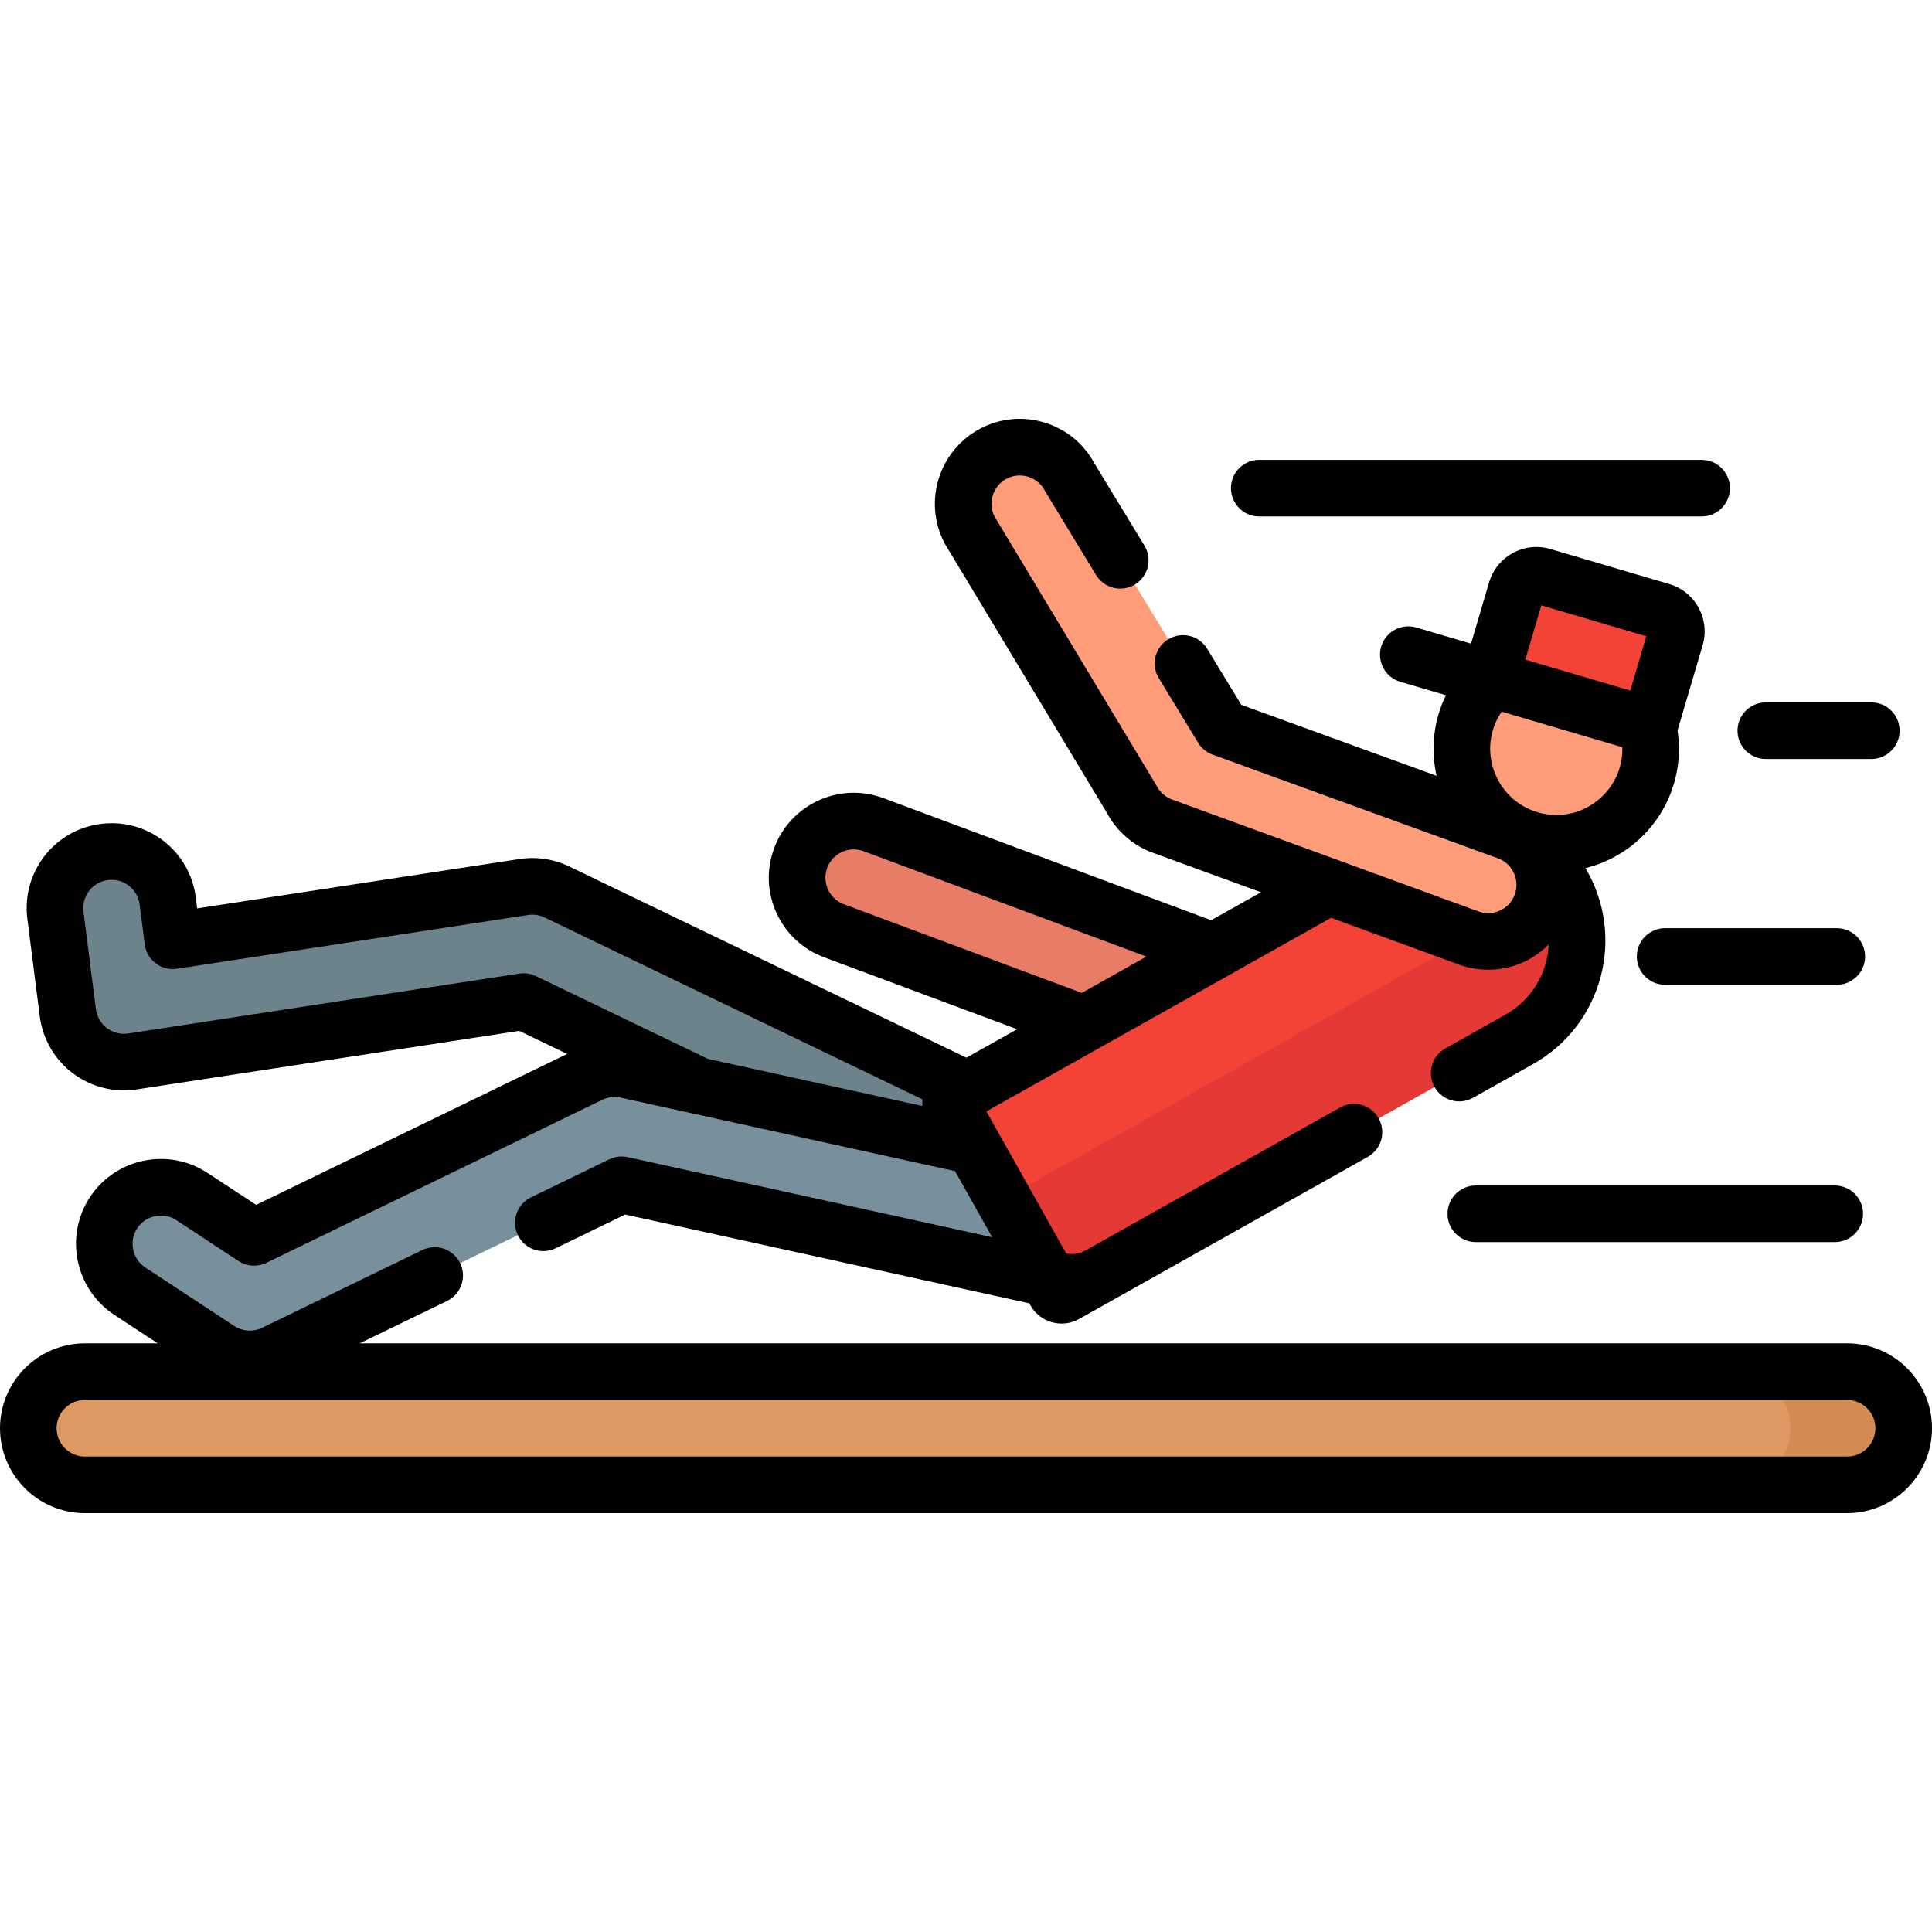 <svg height="512pt" viewBox="0 -111 512 512" width="512pt" xmlns="http://www.w3.org/2000/svg"><path d="m489.5 282.5h-467c-8.285 0-15-6.715-15-15s6.715-15 15-15h467c8.285 0 15 6.715 15 15s-6.715 15-15 15zm0 0" fill="#de9962"/><path d="m489.5 252.5h-30c8.285 0 15 6.715 15 15s-6.715 15-15 15h30c8.285 0 15-6.715 15-15s-6.715-15-15-15zm0 0" fill="#d48b53"/><path d="m345.617 166.074c2.895-7.766-1.055-16.402-8.816-19.293l-105.32-39.234c-7.762-2.895-16.402 1.055-19.293 8.816-2.891 7.766 1.059 16.402 8.82 19.293l105.316 39.238c7.766 2.891 16.402-1.059 19.293-8.82zm0 0" fill="#e87c66"/><path d="m35.121 170.285 103.629-15.863 113.289 54.527c7.465 3.594 16.43.453 20.02-7.012 3.594-7.465.457-16.43-7.008-20.02l-117.473-56.543c-2.727-1.312-5.785-1.77-8.773-1.312l-93.02 14.242-1.34-10.547c-1.047-8.215-8.559-14.031-16.777-12.984-8.219 1.047-14.031 8.559-12.984 16.777l3.289 25.805c1.066 8.371 8.828 14.207 17.148 12.93zm0 0" fill="#6c838c"/><path d="m34.387 231.168 23.578 15.496c4.418 2.902 10.031 3.266 14.789.957l91.988-44.645 116.059 25.508c8.094 1.777 16.098-3.336 17.871-11.43 1.777-8.094-3.34-16.094-11.43-17.871l-121.145-26.625c-3.293-.727-6.734-.32-9.77 1.156l-89.008 43.195-16.457-10.812c-6.922-4.551-16.223-2.625-20.77 4.297-4.559 6.938-2.617 16.23 4.293 20.773zm0 0" fill="#78909c"/><path d="m434.215 75.23c-6.762-12.039-22-16.32-34.039-9.559-12.039 6.758-16.316 22-9.559 34.035 6.762 12.039 22 16.32 34.039 9.559 12.039-6.758 16.316-22 9.559-34.035zm0 0" fill="#ff9d7a"/><path d="m252.172 182.402 27.418 48.832c.543.961 1.762 1.305 2.723.762l120.328-67.566c14.449-8.109 19.582-26.398 11.473-40.844-8.113-14.449-26.402-19.582-40.848-11.473l-120.328 67.566c-.961.543-1.305 1.762-.766 2.723zm0 0" fill="#f44336"/><path d="m414.113 123.582c-2.676-4.766-6.465-8.512-10.852-11.109-.137 10.359-5.625 20.363-15.309 25.801l-120.328 67.566c-.961.539-2.18.199-2.723-.766l14.688 26.156c.543.965 1.762 1.309 2.723.766l120.328-67.566c14.449-8.113 19.582-26.398 11.473-40.848zm0 0" fill="#e53935"/><path d="m397.02 138.262c4.957-.891 9.348-4.258 11.324-9.293 3.023-7.711-.781-16.414-8.492-19.441l-75.93-27.594-40.363-66.34c-3.816-7.355-12.871-10.223-20.223-6.406-7.355 3.82-10.223 12.871-6.402 20.227l42.957 71.34c1.672 3.223 4.457 5.73 7.836 7.055l81.176 29.652c2.68 1.051 5.48 1.277 8.117.801zm0 0" fill="#ff9d7a"/><path d="m437.113 81.316-42.203-12.438 6.902-23.418c.871-2.961 3.977-4.652 6.938-3.781l31.484 9.281c2.961.871 4.656 3.977 3.781 6.938zm0 0" fill="#f44336"/><path d="m489.5 245h-394.172l23.141-11.227c3.727-1.809 5.281-6.297 3.473-10.023-1.809-3.723-6.293-5.281-10.02-3.473l-42.449 20.598c-2.363 1.148-5.191.965-7.395-.48l-23.562-15.488c-3.457-2.277-4.426-6.941-2.156-10.395s6.93-4.414 10.387-2.141l16.457 10.809c2.211 1.449 5.02 1.633 7.395.48l89.008-43.199c1.508-.73 3.242-.938 4.887-.574 11.348 2.496 78.844 17.328 88.598 19.469l9.84 17.523-96.578-21.223c-1.645-.359-3.367-.156-4.883.578l-20.758 10.074c-3.727 1.809-5.281 6.297-3.473 10.02 1.805 3.727 6.293 5.285 10.02 3.477l18.418-8.938 107.09 23.527.273.488c2.559 4.594 8.359 6.238 12.941 3.66l76.504-42.961c3.613-2.027 4.895-6.598 2.867-10.211-2.027-3.613-6.602-4.895-10.211-2.867l-67.27 37.773c-.074.039-.148.078-.223.117-1.555.863-3.355 1.141-5.098.793l-21.145-37.656c10.914-6.129 83.375-46.816 91.336-51.289l33.516 12.242c8.512 3.297 18.016 1.074 24.164-5.184-.355 7.5-4.441 14.66-11.453 18.594l-15.938 8.949c-3.613 2.027-4.898 6.598-2.867 10.211 2.031 3.625 6.609 4.891 10.211 2.867l15.934-8.949c18.289-10.262 24.68-33.715 13.848-51.91 2.832-.699 5.586-1.781 8.195-3.25 11.887-6.676 18.246-19.996 16.211-33.238l6.648-22.551c.984-3.352.609-6.887-1.062-9.957-1.672-3.07-4.441-5.305-7.793-6.293l-31.484-9.281c-3.352-.988-6.891-.613-9.961 1.062-3.07 1.672-5.305 4.438-6.293 7.793l-4.781 16.223-14.5-4.273c-3.973-1.168-8.145 1.098-9.316 5.07-1.172 3.977 1.102 8.145 5.074 9.316l12.086 3.562c-3.227 6.598-4.113 14.129-2.473 21.352l-51.75-18.805-9.047-14.871c-2.152-3.539-6.766-4.66-10.305-2.508-3.539 2.152-4.664 6.766-2.508 10.305l10.414 17.121c.887 1.457 2.242 2.566 3.848 3.148l75.824 27.559c3.746 1.508 5.699 5.797 4.176 9.688-1.535 3.91-5.898 5.742-9.723 4.25-.051-.023-.105-.043-.16-.062-17.742-6.48-65.762-24.02-81.078-29.617-1.664-.672-3.027-1.91-3.855-3.5-.07-.141-.148-.281-.23-.414l-42.812-71.102c-1.77-3.637-.32-8.059 3.289-9.934 1.777-.926 3.809-1.098 5.719-.496 1.91.605 3.473 1.918 4.395 3.695.078.148.16.301.25.441l13.316 21.891c2.152 3.539 6.766 4.66 10.305 2.508 3.539-2.152 4.664-6.766 2.512-10.305l-13.199-21.691c-2.785-5.211-7.406-9.055-13.051-10.84-5.727-1.812-11.82-1.289-17.156 1.484-11.012 5.715-15.316 19.32-9.602 30.332.07.141.148.277.23.414l42.848 71.156c2.52 4.723 6.645 8.395 11.637 10.352.055.02.109.043.164.062l29.027 10.605-13.211 7.418-86.875-32.367c-5.629-2.094-11.742-1.875-17.207.629-5.469 2.5-9.633 6.98-11.727 12.613-2.098 5.629-1.879 11.738.617 17.207 2.5 5.465 6.98 9.633 12.609 11.727l51.164 19.062-13.441 7.547-105.266-50.668c-4.105-1.984-8.664-2.66-13.184-1.973l-85.41 13.078-.371-2.914c-1.559-12.328-12.82-21.059-25.152-19.477-12.332 1.559-21.051 12.805-19.488 25.156l3.289 25.812c1.613 12.605 13.277 21.301 25.727 19.391l101.336-15.516 12.707 6.117-82.422 40-12.895-8.473c-10.367-6.816-24.344-3.926-31.16 6.438-6.805 10.363-3.914 24.34 6.449 31.168l11.508 7.562h-19.281c-12.406 0-22.5 10.094-22.5 22.496 0 12.406 10.094 22.5 22.5 22.5h467c12.406 0 22.5-10.094 22.5-22.5 0-12.402-10.094-22.5-22.5-22.5zm-81.793-140.676c-11.48-3.223-16.52-16.852-9.738-26.723l31.965 9.422c.309 11.789-10.914 20.484-22.227 17.301zm.758-54.902 27.816 8.195-4.242 14.391-27.812-8.199zm-184.84 79.215c-1.879-.699-3.367-2.086-4.199-3.906-.832-1.824-.906-3.859-.207-5.742.699-1.879 2.09-3.371 3.91-4.207 1.82-.832 3.859-.906 5.734-.207l74.969 27.93-17.141 9.625zm-86.012 18.371-103.625 15.871c-4.164.633-8.043-2.273-8.578-6.465l-3.289-25.801c-.52-4.102 2.363-7.867 6.5-8.391 4.113-.52 7.859 2.367 8.379 6.492l1.352 10.551c.535 4.18 4.406 7.098 8.574 6.461l93.016-14.238c1.504-.234 3.02-.008 4.387.652l100.148 48.207c-.07.582-.082 1.168-.043 1.75l-56.852-12.492-45.578-21.938c-1.363-.656-2.895-.887-4.391-.66zm351.887 127.992h-467c-4.137 0-7.5-3.363-7.5-7.5s3.363-7.5 7.5-7.5h467c4.137 0 7.5 3.363 7.5 7.5s-3.363 7.5-7.5 7.5zm0 0"/><path d="m333.715 25.867h117.23c4.145 0 7.5-3.359 7.5-7.5 0-4.145-3.355-7.5-7.5-7.5h-117.23c-4.141 0-7.5 3.355-7.5 7.5 0 4.141 3.359 7.5 7.5 7.5zm0 0"/><path d="m467.961 90.145h27.961c4.145 0 7.5-3.355 7.5-7.5 0-4.141-3.355-7.5-7.5-7.5h-27.961c-4.145 0-7.5 3.359-7.5 7.5 0 4.145 3.355 7.5 7.5 7.5zm0 0"/><path d="m486.766 134.977h-45.492c-4.141 0-7.5 3.355-7.5 7.5 0 4.141 3.359 7.5 7.5 7.5h45.492c4.145 0 7.5-3.359 7.5-7.5 0-4.145-3.359-7.5-7.5-7.5zm0 0"/><path d="m486.23 203.172h-95.121c-4.141 0-7.5 3.355-7.5 7.5 0 4.141 3.359 7.5 7.5 7.5h95.121c4.141 0 7.5-3.359 7.5-7.5 0-4.145-3.359-7.5-7.5-7.5zm0 0"/></svg>